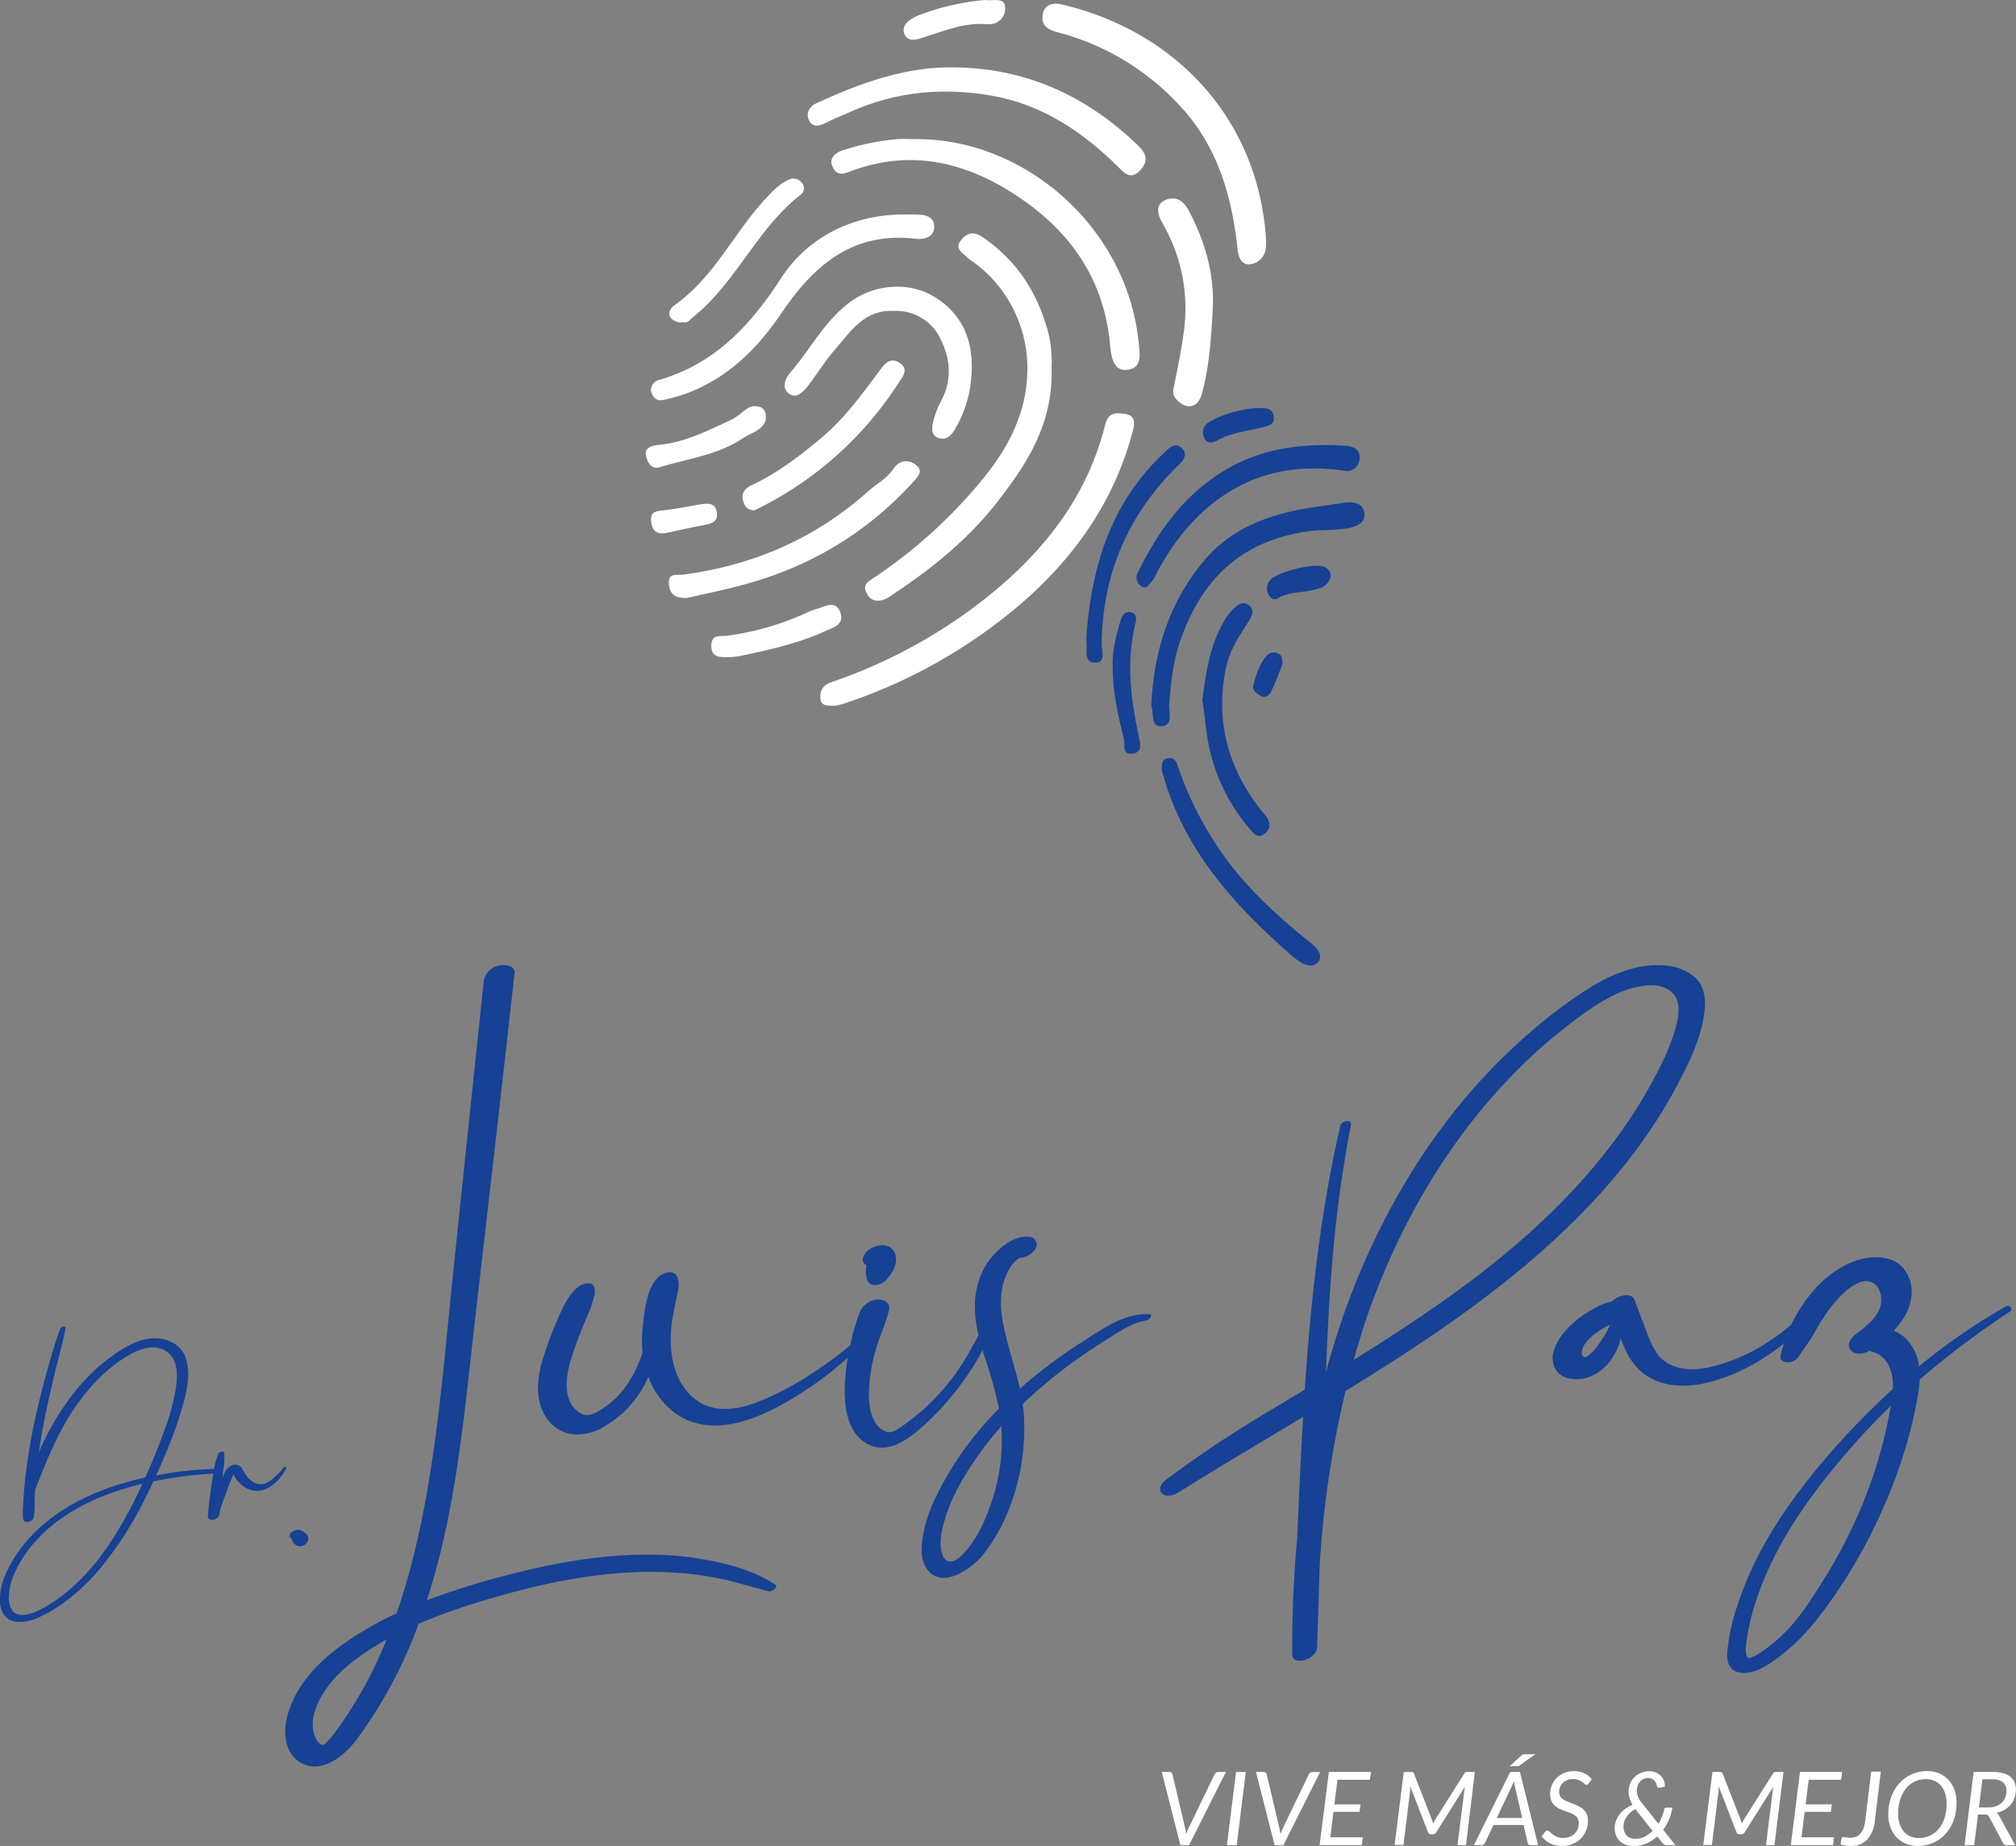 <svg xmlns="http://www.w3.org/2000/svg" viewBox="0 0 573.45 525.04"><rect x="0" y="0" width="573.45" height="525.04" fill="#808080" stroke="none"/><defs><style>.cls-1{fill:#fff;}.cls-2{fill:#164194;}</style></defs><g id="Layer_2" data-name="Layer 2"><g id="Capa_1" data-name="Capa 1"><path class="cls-1" d="M299.12,104.51c.51,16-6.95,27.33-15.41,38.22-8.3,10.68-18.71,19.06-29.94,26.47a9.09,9.09,0,0,1-2.79,1.49c-1.79.4-3.32.16-4.39-1.85-1.18-2.21-.23-3,1.49-4.18a141.07,141.07,0,0,0,32.63-29.86c6.42-8.18,10.94-17.4,11.45-27.6a37.42,37.42,0,0,0-13.82-31.56c-1.08-.91-2.38-1.58-3.38-2.57-1.29-1.27-3.52-2.4-1.6-4.76,1.66-2.07,3.51-2.58,5.92-1C289.05,73.87,295,83,298.07,94.19A34.65,34.65,0,0,1,299.12,104.51Z"></path><path class="cls-1" d="M237.68,200.75c-2.19-.11-4.09.22-4.3-2s.6-3.85,3.14-4.73a147.66,147.66,0,0,0,42.29-22.65c17.06-13.17,30.23-29.18,35.55-50.55.93-3.74,3.21-3.39,5.55-3.11,2.79.33,3,2.26,2.34,4.76C317,142.57,305.61,158.7,290,172.08a149.94,149.94,0,0,1-49.32,27.84C239.48,200.32,238.28,200.59,237.68,200.75Z"></path><path class="cls-1" d="M260.38,39.58c30.88-.27,59.85,24.79,63.43,57.17.41,3.72,1.35,8-3.3,8.46-4.13.37-4.5-4.54-4.79-7.54-1.65-17-10-30.1-23.49-39.89C276.8,46.56,259.86,41.69,241.18,49c-2.83,1.1-3.81-.29-4.45-1.8-.93-2.2.91-3.74,2.75-4.36a68.81,68.81,0,0,1,15-3.2C256.45,39.42,258.43,39.58,260.38,39.58Z"></path><path class="cls-1" d="M360.07,67.24a24.38,24.38,0,0,1,0,3.2,5.07,5.07,0,0,1-4.77,4.74c-2.35.06-3.07-2.27-3.32-4.65-1.6-15-5.78-29.16-16.36-40.43A71.76,71.76,0,0,0,300.77,9.16c-2.82-.72-4.68-2-4.18-5s3.06-3.44,5.34-2.91C334.07,8.74,357.54,33.38,360.07,67.24Z"></path><path class="cls-1" d="M271.86,19.17c20.27.32,37.32,8.2,51.81,22.16,2.46,2.37,3.17,4.53.52,7.25s-4.47.52-6.18-1.17c-10.14-10-21.65-17.7-35.91-20.2-13.8-2.41-27.32-1.2-40.25,4.62-2.4,1.08-4.88,2-7.21,3.24-1.87,1-3.64,1-4.53-.87-1-2.09.25-4,2.14-4.86C244.83,23.59,257.68,18.83,271.86,19.17Z"></path><path class="cls-1" d="M254.14,88.44c-8.3-.4-12.23,5.9-16.75,11.12-2.76,3.2-5,6.85-7.58,10.21-1.44,1.86-3.49,3.92-5.71,1.93-1.55-1.38-.94-3.81.65-5.67,5.7-6.62,9.78-14.64,16.9-20s17.12-6,24.3-1.5c8.41,5.22,11.19,13.36,10.33,22.9a33.48,33.48,0,0,1-4.87,15c-1.13,1.8-2.35,2.71-4.25,2.19-2.27-.62-2.17-2.68-1.78-4.38a23.65,23.65,0,0,1,2.16-5.89c3.16-5.83,3-11.6.22-17.47A14,14,0,0,0,254.14,88.44Z"></path><path class="cls-1" d="M256.66,61c1.24,0,2.49,0,3.73,0,2.39.06,5.14.31,5.32,3.19.21,3.44-3.07,4-5.36,3.71-18-2.08-29,7.72-38.24,21.4-7.31,10.77-16.58,19.58-29.53,23.49-1.35.4-2.73.74-4.12,1-2.08.41-3-1.3-3.29-2.63a3,3,0,0,1,2.23-3.08c15.9-4.53,26.15-15.61,34.81-29C229.78,67.39,242.64,61.1,256.66,61Z"></path><path class="cls-1" d="M195.31,170.09c-2.66,0-4.6-.52-5-3.65-.49-3.7,2.14-2.76,4.08-3,19.89-2.63,37.52-10.28,52.55-23.7,2.35-2.11,5.29-3.57,7.1-6.29s4.34-2.81,6.41-1.28c2.52,1.85.43,3.65-1,5.25-13.25,14.47-29.5,24-48.36,29C205.85,167.84,200.56,168.88,195.31,170.09Z"></path><path class="cls-1" d="M345,87.28c-.45,8.28-.92,16.59-3.1,24.64-1.14,4.19-4.47,4.77-7.26,1.69a3.39,3.39,0,0,1-.76-3.37c1-5.26,2.17-10.51,2.85-15.81a48.24,48.24,0,0,0-6-30.84c-1.27-2.24-2.33-5.09.42-6.52s5.25-.45,6.95,2.77C342.69,68.46,345.34,77.47,345,87.28Z"></path><path class="cls-1" d="M214.63,145.14c-2.32,0-3-1.56-3.34-3.07-.39-2,.77-3.27,2.72-4.18,7.14-3.32,13.29-8.09,19.34-13.1,6.63-5.48,11.6-12.31,16.64-19.1,1.56-2.1,3.11-4.29,5.91-2.48s.72,4.16-.43,5.9a100.84,100.84,0,0,1-39.66,35.46C215.36,144.8,214.89,145,214.63,145.14Z"></path><path class="cls-1" d="M194.42,91.61a3.64,3.64,0,0,1-3.65-1.25c-1.12-1.5.39-3.08,1.1-3.57C203,79,208.57,66.57,217.41,56.91c2-2.21,4-4.39,6.83-5.75a3,3,0,0,1,3.75.72,2.29,2.29,0,0,1-.09,3.38c-12.49,9.63-18.42,25-30.66,34.86C196.26,90.91,195.56,92,194.42,91.61Z"></path><path class="cls-1" d="M207.82,186.91c-2.88,0-5.48.31-5.48-3.21s2.71-2.62,4.66-2.9a79.07,79.07,0,0,0,22.23-6.42,19,19,0,0,1,2.87-1.12c2.44-.67,5.57-2.75,6.89.84s-1.88,4.34-4.65,5.58c-7.5,3.36-15.41,5.13-23.36,6.8C209.76,186.74,208.51,186.82,207.82,186.91Z"></path><path class="cls-1" d="M217.82,119.3c-.65,3-4.18,3.79-6.67,5.45-7.05,4.69-15.48,5.69-23.38,8.11-2.77.85-3.69-1.76-4-3.16-.65-2.56,2-3,3.77-3.18,7.31-.71,13.7-4,20.22-7,1.72-.77,3.14-2.2,4.74-3.26a3.89,3.89,0,0,1,4-.35C217.53,116.48,218,117.45,217.82,119.3Z"></path><path class="cls-1" d="M280.24,0c2.42.34,5.8-1,5.69,2.46-.07,2.42-1.86,4.71-5.4,4.42-5.87-.48-11.33,1.67-16.8,3.42-2.41.78-5.51,2.1-6.51-.77-.88-2.52,1.65-4.19,4.39-5.3A70.13,70.13,0,0,1,280.24,0Z"></path><path class="cls-1" d="M189.11,151.67c-2.5.29-3.61-.89-3.89-3.27s.75-3,3-3.19c3.69-.34,7.33-1.19,11-1.75,2-.3,4.15-.6,4.65,2.1s-1.23,3.34-3.41,3.74C196.65,150,192.88,150.87,189.11,151.67Z"></path><path class="cls-2" d="M327.46,200.82c.71-16,5.4-30.1,15.34-41.72,8.45-9.87,20.47-13.54,33-15.14,2.28-.29,4.53-.72,6.79-1s5-.06,5.47,2.86-2.17,3.93-4.39,4.37c-3.8.76-7.7.38-11.6.93-19,2.66-30.38,13.71-36.42,31.31-2,5.77-2.55,11.69-3.06,17.68-.21,2.4,1.37,6.45-2.45,6.45C327.1,206.55,328.31,202.3,327.46,200.82Z"></path><path class="cls-2" d="M383.08,134c-26.53-4.29-43.71,9.93-53.75,28.38a14.71,14.71,0,0,1-1.55,2.78c-.84,1-1.7,2.78-3.35,1.44a2.92,2.92,0,0,1-.76-3.82C329.39,151.2,336.62,141,348,134c10.64-6.54,22.18-7.91,34.25-7.25,2.49.14,4.86.9,4.47,3.91A3.72,3.72,0,0,1,383.08,134Z"></path><path class="cls-2" d="M330.46,219.12c.08-1.56-.17-3,1.45-3.39,2.17-.59,2.69.93,3.25,2.53a97.26,97.26,0,0,0,14.39,27.07c6.3,8.26,13.78,15.15,21.75,21.62,1,.78,1.94,1.55,2.83,2.41,1.26,1.21,1.95,2.83.8,4.27s-3,1.08-4.43.36a19.32,19.32,0,0,1-3.81-2.85c-15.72-13.84-29.48-29.09-35.56-49.81C330.88,220.49,330.62,219.65,330.46,219.12Z"></path><path class="cls-2" d="M342,199c1.11-8.12,2.25-16.18,6.75-23.27a16.55,16.55,0,0,1,2-2.46c1.31-1.4,3-2.41,4.66-1,1.48,1.24.67,3-.19,4.38-2.65,4.19-5.43,8.21-6.48,13.26-3.14,15.09.54,28.4,9.85,40.4.55.7,1.18,1.34,1.67,2.07,1.09,1.66,1.3,3.2-.47,4.68s-3,.27-4-.92a53.55,53.55,0,0,1-11.33-21.45C343.11,209.65,342.82,204.27,342,199Z"></path><path class="cls-2" d="M309.05,180.61c1.5-19.52,6.93-37.4,21.62-51.38,1.55-1.47,3.39-3.69,5.37-1.87,2.37,2.17,0,4.1-1.63,5.72q-20.67,20.74-21.05,50c0,1.89,1.26,5.22-1.56,5.38-3.71.21-2.48-3.44-2.74-5.72A18.91,18.91,0,0,1,309.05,180.61Z"></path><path class="cls-2" d="M316.49,189.4c-.2-3.84.92-8.46,2.28-13,.44-1.48,1.28-2.68,3-2.21s1.46,2.06,1.19,3.13c-2.69,10.89-1.29,21.59,1,32.31.34,1.58,1.15,4.39-1.78,4.72-3.19.36-2.09-2.47-2.51-4.17C318.11,203.65,316.5,197.16,316.49,189.4Z"></path><path class="cls-2" d="M357.54,116.08c1.92.07,4.3-.4,4.77,2.22s-1.77,2.86-3.73,3.36c-4.11,1-8.4,1.43-12.21,3.57-1.25.71-3,1.06-3.75-.54a3.34,3.34,0,0,1,1.27-4.62C346.55,118.3,353.28,116.15,357.54,116.08Z"></path><path class="cls-2" d="M378.55,163.69a4.49,4.49,0,0,1-3.39,3.67c-3.83,1.31-8.09.74-11.76,2.84-1.11.64-2.07-.1-2.58-1.13a3.58,3.58,0,0,1,.42-4c1.75-2.37,12.7-5.09,15.48-3.82A3,3,0,0,1,378.55,163.69Z"></path><path class="cls-2" d="M364.87,188.67c-1,2.59-2,5.39-3.32,8.05-.51,1.06-1.69,2-3.1,1.15-1-.65-2.31-1.5-1.95-2.91.78-3.09,1.76-6.16,3.95-8.61a2.72,2.72,0,0,1,3-.53C364.76,186.23,364.63,187.41,364.87,188.67Z"></path><path class="cls-2" d="M137.87,455.15a176.63,176.63,0,0,0-18.8,6.69,129.57,129.57,0,0,1-17.74,33.07c-3.57,4.69-10.2,10.09-16.25,6.15-4.2-2.72-4.53-8.69-3.33-13.08,3.36-12.31,14.9-20.56,25.54-26.34,1.8-1,3.65-1.89,5.51-2.76,1.85-5.31,3.44-10.72,4.8-16.17,6.57-26.36,8.48-53.76,11.3-80.71q4.32-41.49,8.72-83a5.29,5.29,0,0,1,4.23-4.35c1.41-.36,4.77-.14,4.52,2.08q-.62,5.56-1.24,11.11c-3.32,29.78-6.79,59.55-10.21,89.32-3,26.19-5.27,52.84-13.51,78a216.38,216.38,0,0,1,23.38-7.29c12.81-3.32,26.06-5.71,39.32-5.69a89.6,89.6,0,0,1,19.4,2c6,1.32,11.87,3.11,17,6.52,1.1.72-1.08,2.12-1.84,1.92l-8.88-2.42C186.18,443.76,160.88,448.2,137.87,455.15ZM110,466.3c-1.81,1-3.6,2.07-5.34,3.22-4.43,3-8.78,6.34-11.83,10.77-2.46,3.56-4.82,8.4-3.52,12.82.29,1,1.33,3.45,2.72,3.12.45-.11,1.17-1,1.49-1.34A31.52,31.52,0,0,0,95.83,492a116.26,116.26,0,0,0,9.56-15.59C107.07,473.08,108.58,469.72,110,466.3Z"></path><path class="cls-2" d="M248.14,378.92a88,88,0,0,1-17.55,15.53C220,401.58,204.13,410.57,192,401.9a22.14,22.14,0,0,1-7.57-10.35,31.58,31.58,0,0,1-1.62,3.24,29.58,29.58,0,0,1-12.21,11.64c-5.85,2.94-12.48,1.85-15.78-4.17-3.12-5.68-1.6-12.57.42-18.34,1.1-3.13,2.29-6.24,3.63-9.28s3-6.77,5.86-8.79c.88-.63,3.73-1.54,4.26.15s-.12,3.3-.6,4.87a47.14,47.14,0,0,1-1.83,4.56c-1.36,3.28-2.64,6.59-3.76,10-1.71,5.1-3.37,13.26,2.44,16.58,2.12,1.21,4.57-.3,6.39-1.5a24.2,24.2,0,0,0,6.19-5.92,35.92,35.92,0,0,0,4.95-9.81,42.31,42.31,0,0,1,.35-9.93c.53-4,1.14-8.43,4-11.49,1.15-1.24,4.38-2.41,5.4-.38.92,1.83.42,4,0,5.86s-.81,3.65-1.13,5.49a35.93,35.93,0,0,0-.28,11.24c.7,5,3.13,10.14,7.47,13,5,3.29,11.26,2.36,16.57.33,11.68-4.46,22.4-12.29,31.72-20.5C247.43,377.77,249,377.93,248.14,378.92Z"></path><path class="cls-2" d="M282.62,375.4c-1.38,6.42-5,12.43-8.81,17.7a78.72,78.72,0,0,1-11.9,13.1c-4.4,3.83-10.19,7.77-15.91,4.05-5.31-3.47-5.91-10.95-5.68-16.7a58.43,58.43,0,0,1,1.4-10.11,56.78,56.78,0,0,1,2.86-10.26,5.87,5.87,0,0,1,5.1-3.56c1.85-.11,3.67,1,3.19,3-.87,3.72-2.6,7.3-3.66,11a45.82,45.82,0,0,0-2,11.25c-.1,3.25,0,7.05,1.85,9.86a5.79,5.79,0,0,0,3.29,2.54c1.45.32,2.73-.57,3.87-1.35a63.23,63.23,0,0,0,14.3-13.5c4.12-5.31,7.06-11.27,10.28-17.13C281.13,374.72,282.86,374.3,282.62,375.4ZM246,359.56c-1.09-1-.42-2.55.42-3.46a6.41,6.41,0,0,1,4-1.87,4.72,4.72,0,0,1,2.32.32,3.37,3.37,0,0,1,1.56,1.4,3.83,3.83,0,0,1,.49,1.36,5.29,5.29,0,0,1-.28,2.86,10.26,10.26,0,0,1-1.39,2.64,10.78,10.78,0,0,1-1.16,1.37,4.89,4.89,0,0,1-2.08,1.2,3.4,3.4,0,0,1-2.07-.06c-1.14-.49-1.35-1.7-1.48-2.8a8.34,8.34,0,0,1,.17-2.68A1.72,1.72,0,0,1,246,359.56Z"></path><path class="cls-2" d="M326,375.59c-4,.64-7.59,3.16-11,5.27q-4.62,2.88-9,6a139.8,139.8,0,0,0-15.1,12.49c.14,1,.25,2,.32,3,.92,13.72-2.94,28.9-11.55,39.8-3.36,4.25-12.39,10.45-16.4,3.49-1.52-2.66-1.18-6-.71-8.92a41.16,41.16,0,0,1,3.67-11,93,93,0,0,1,17.93-25.07,122.08,122.08,0,0,0-4.26-15.26c-2.15-6.75-3.79-14.22-1.46-21.16a20.38,20.38,0,0,1,4.78-7.92c2.48-2.5,6-4.95,9.62-4.52a2.2,2.2,0,0,1,1.63,3.49,5.44,5.44,0,0,1-4.31,2.45c-2.28,1.09-3.88,4.42-4.56,6.57-1.32,4.17-1,8.66-.1,12.89,1.22,6.06,3.3,11.84,4.61,17.83.5-.44,1-.89,1.47-1.33a142.72,142.72,0,0,1,16.59-12.24c5.61-3.57,11.71-8,18.65-7.66C328.32,373.88,326.77,375.47,326,375.59Zm-41.21,30.14a93,93,0,0,0-7.29,9.26c-3.69,5.43-7.13,11.36-8.9,17.72-.79,2.85-1.6,6.46-.57,9.36,1.19,3.37,3.86,2.05,5.77.09,4.37-4.48,7.11-11.06,8.89-17A54.45,54.45,0,0,0,284.83,405.73Z"></path><path class="cls-2" d="M28.1,446.58a58.46,58.46,0,0,1-8.7,8.31,39.84,39.84,0,0,1-9.13,5.45,11.2,11.2,0,0,1-6,.87C1.5,460.7.18,458.46,0,455.79c-.25-4.39,1.52-8.5,3.75-12.18a41.29,41.29,0,0,1,7.77-9.3c6.55-5.88,14.57-9.73,22.94-12.28q3.41-1,6.88-1.83,2.73-6,5-12.22a65.85,65.85,0,0,0,3.67-13c.49-3.42.74-7.9-2.25-10.3s-7-1.4-10.08.21c-6.77,3.55-12.35,9.51-16.58,15.77-4.82,7.13-8,15.08-11.07,23.05a.52.52,0,0,1-.06.13c0,.8-.09,1.61-.12,2.42a31.14,31.14,0,0,1-.24,5.38c-.24,1.16-2.64,1.91-3,.48a11.89,11.89,0,0,1-.06-3q.06-1.53.15-3.06.2-3.06.54-6.11a170.37,170.37,0,0,1,3.85-21.14q1.26-5.26,2.75-10.46c1-3.49,2-7,3.31-10.4.22-.55,1.59-1,1.44-.09-.65,3.94-1.81,7.8-2.75,11.68-1.68,6.9-3.25,13.81-4.38,20.83-.15.9-.28,1.81-.41,2.72a74.53,74.53,0,0,1,11.39-18.67,52.9,52.9,0,0,1,9.31-8.63c3.52-2.54,7.74-5.13,12.22-5.15,4,0,7.82,1.95,9,6,1.23,4.25.18,9.07-1,13.22a115.7,115.7,0,0,1-4.77,13.38c-.88,2.16-1.81,4.29-2.77,6.41a99.82,99.82,0,0,1,18.38-1.87c1.12,0,.43,1.21-.35,1.25-2.29.11-4.57.26-6.84.49a112.26,112.26,0,0,0-12,1.84q-1.19,2.56-2.47,5.08A101.23,101.23,0,0,1,28.1,446.58ZM40.54,422a85.9,85.9,0,0,0-10.75,3.36c-7.4,2.9-14.36,7.07-19.68,13a35.45,35.45,0,0,0-6.06,9.28,16.3,16.3,0,0,0-1.49,6.17A6.74,6.74,0,0,0,3.42,458a3.26,3.26,0,0,0,2.16,1.27A6.84,6.84,0,0,0,8,459.12c.42-.09.83-.21,1.25-.34l.09,0,.06,0,.36-.15a33.71,33.71,0,0,0,4.4-2.34C26.62,448.48,34.45,435.05,40.54,422Z"></path><path class="cls-2" d="M81.43,417.6A13.25,13.25,0,0,1,76.62,423a6.55,6.55,0,0,1-6.19.46,8.82,8.82,0,0,1-4-4.1c-.15.32-.31.64-.44,1-.49,1.17-1,2.35-1.41,3.53s-.9,2.38-1.31,3.58c-.26.73-.48,1.51-.73,2.26a2.91,2.91,0,0,1-.4,1.63,2.18,2.18,0,0,1-2.49.79.87.87,0,0,1-.54-.75c.24-3,.61-6.06,1.05-9.08.22-1.46.46-2.91.73-4.36a17.89,17.89,0,0,1,1.25-4.54c.25-.52,1.52-.9,1.64-.1a20.14,20.14,0,0,1-.32,5.13l-.21,1.95c.15-.33.28-.66.43-1a4.56,4.56,0,0,1,2.1-2.54,2.29,2.29,0,0,1,3,.68A22.73,22.73,0,0,0,70.26,420c1.24,1.45,3.15,2.68,5.12,1.94a9.06,9.06,0,0,0,2.71-1.79,17,17,0,0,0,2.53-2.69C80.84,417.17,81.71,417.05,81.43,417.6Z"></path><path class="cls-2" d="M87.54,436.9a1.82,1.82,0,0,1,0,1.43,2.41,2.41,0,0,1-2,1.46,2.35,2.35,0,0,1-1.69-.58,2.6,2.6,0,0,1-.85-1.65.64.64,0,0,1-.53-.35,1.19,1.19,0,0,1,.35-1.29,2.88,2.88,0,0,1,1.71-.78h.06a1.23,1.23,0,0,1,.54,0,.7.7,0,0,1,.24.09,3.89,3.89,0,0,1,1.21.63A2.72,2.72,0,0,1,87.54,436.9Z"></path><path class="cls-2" d="M370.68,403c-11.83,7.11-23.71,14.12-35.37,21.42-1.23.76-3.52,1.62-4.77.34s-.11-2.94,1-3.78c3.08-2.26,6.16-4.52,9.29-6.71,9.76-6.82,20.07-12.87,30.31-19,1.69-25.26,4.42-50.41,10.14-75.15.3-1.3,3.31-1.93,3-.19q-3.14,16.26-4.75,32.73c-1.23,12.48-1.88,25-2.36,37.6a226.75,226.75,0,0,1,8.74-26.12c10.58-26,26.38-50.17,47.45-68.86a147.06,147.06,0,0,1,17-13.17c6.69-4.37,14.29-8,22.47-7.55a14.87,14.87,0,0,1,9.17,3.28c2.9,2.57,3.25,6.41,2.83,10-.88,7.55-4.49,14.67-8,21.3-13.63,25.55-35.38,46-58.51,62.94-11.48,8.4-23.45,16.1-35.58,23.56a286.34,286.34,0,0,0-7.32,48.95q-.39,12-.78,24.1c-.09,3.16-7.06,5.45-7.06,1.83,0-4.05,0-8.1.15-12.14q.31-10.68,1.29-21.37C369.49,425.71,370,414.35,370.68,403Zm14.37-16.21c11.49-7.16,22.83-14.57,33.65-22.72,21.53-16.22,41.08-35.84,53.26-60.16a63.73,63.73,0,0,0,4.24-10.09c.9-3,2.18-7.53.31-10.41-3.46-5.35-12.33-2.78-16.85-.65-6.15,2.92-11.7,7.26-17,11.55a149.12,149.12,0,0,0-14.33,13.43c-18.54,19.71-31.91,43.89-40.41,69.49C386.92,380.4,386,383.59,385.05,386.79Z"></path><path class="cls-2" d="M513.33,373.16c1.13-1.18,4-.62,2.46,1.09-8.16,9-19.25,16.7-31.3,19.27-6.09,1.29-12.7.73-17.65-3.37a19.1,19.1,0,0,1-4.82-7c-.37-.82-.72-1.65-1.08-2.47a6.45,6.45,0,0,1-.25,1.22,20,20,0,0,1-1.16,2.79c-2,4.07-6.27,7.61-11,7.61-2,0-4.28-.54-5.58-2.16a6.39,6.39,0,0,1-.95-6c1.1-3.67,3.92-6.63,6.85-9a35.83,35.83,0,0,1,4.63-3,17.5,17.5,0,0,1,5.07-2c1.85-1.82,5.57-2.63,6.42-.37,1.13,3,2.24,6,3.38,9a25.44,25.44,0,0,0,3.21,6.48c3.27,4.28,9.18,4.78,14.08,3.75,10.47-2.18,20.35-8.21,27.68-15.88ZM458,376.75h0l-.78.39c-.38.2-.74.42-1.11.61,1.45-.74.12-.06-.2.13-.63.39-1.25.79-1.85,1.22-.33.24-.66.48-1,.73l-.21.18c-.52.49-1,1-1.49,1.52-.1.11-.69.71-.22.25s0,.07-.11.19c-.21.3-.4.61-.58.93,0,.08-.12.2-.19.32s0,.07,0,.12c-.12.35-.21.72-.31,1.08,0,.08,0,.16,0,.24s0,.32,0,.47a3.3,3.3,0,0,0,.11.34l.06.08.08.07.31.28h-.06l.08,0,.06.06a.62.62,0,0,0,.14.1h0s0,0,0-.08l.14.07H451l.26-.11.23-.15c.21-.14.41-.31.62-.46l0,0,.75-.71a17.61,17.61,0,0,0,1.42-1.58l.24-.33.29-.42c.25-.36.46-.74.7-1.09a23.91,23.91,0,0,0,1.3-2C457.25,378.4,457.64,377.58,458,376.75Zm-7.1,9.44h0C450.79,386.26,450.75,386.29,450.91,386.19Zm.09-.06h0l0,0h0Zm.19,0a.21.21,0,0,0-.14,0l.09,0-.09,0h0C451.13,386.09,451.19,386.09,451.19,386.1Z"></path><path class="cls-2" d="M571.54,373.17a248.64,248.64,0,0,0-25.49,19.23,36.51,36.51,0,0,1-.51,4.57,136.94,136.94,0,0,1-9.66,31.47,148.68,148.68,0,0,1-14.25,25.64c-4,5.67-8,11-13.37,15.4-3.46,2.84-8.89,7.26-13.74,6.18-2.56-.56-3.33-3-3.22-5.35a54.46,54.46,0,0,1,2.84-13.46c5.87-18.53,18.23-34.81,31.28-48.93,4.13-4.46,8.49-8.75,13-12.87a13.55,13.55,0,0,0-1.22-6.8A7.75,7.75,0,0,0,534,385a11.11,11.11,0,0,0-2-.68l-.22-.07c.21-.08.41-.2,0,0-1.53-.48-.19.06-.18.06l.1,0-.2.09c-1.55.74-4,1.05-5.18-.51s.28-3.45,1.55-4.41c3.19-2.44,7.25-5.37,7.25-9.82,0-3.77-2.69-6.28-6.24-4.87s-6.72,5.06-9.07,8.34a69.06,69.06,0,0,0-3.78,6.07c-1.27,2.24-2.88,4.31-4.27,6.47a4,4,0,0,1-3.49,1.8c-1.09-.07-2.13-.78-1.78-2a48,48,0,0,1,3-8.68,49.07,49.07,0,0,1,5.14-8.25c4.1-5.23,10-9.79,16.74-10.79,3.29-.49,6.94,0,9.45,2.37a10.15,10.15,0,0,1,2.93,7.81c-.22,4.26-2.33,7.66-5.1,10.58a10.62,10.62,0,0,1,4.3,3.12,13.45,13.45,0,0,1,2.89,7,173.88,173.88,0,0,1,24.5-16.92C571.67,370.93,572.85,372.3,571.54,373.17Zm-33.69,26.69c-3.62,3.49-7.13,7.13-10.48,10.94-11.49,13-22.41,27.78-27.83,44.47a59,59,0,0,0-2.89,12.85,5.91,5.91,0,0,0,.33,3.18c.16.31.4.27.33.27h.21l.16,0c.17,0,.34-.1.51-.15-.41.13.74-.33.92-.42a18.14,18.14,0,0,0,2.42-1.48,44.92,44.92,0,0,0,5.29-4.3c4.69-4.42,8.26-10.08,11.67-15.5a141.15,141.15,0,0,0,11.84-23.24A133.73,133.73,0,0,0,537.65,401C537.72,400.64,537.79,400.25,537.85,399.86Z"></path><path class="cls-1" d="M330.47,504h2.19a.8.8,0,0,1,.57.19.91.91,0,0,1,.28.46L337,519.52c.08.31.15.65.23,1s.13.77.18,1.17c.14-.4.28-.79.43-1.16s.31-.71.46-1l7.19-14.88a1.26,1.26,0,0,1,.38-.44,1,1,0,0,1,.63-.21h2.2l-10.47,20.82h-2.48Z"></path><path class="cls-1" d="M351.79,524.81H349L351.6,504h2.76Z"></path><path class="cls-1" d="M357.27,504h2.19a.8.8,0,0,1,.57.19.91.91,0,0,1,.28.46l3.51,14.88c.08.31.15.65.23,1s.13.77.18,1.17c.14-.4.28-.79.43-1.16s.31-.71.46-1l7.18-14.88a1.42,1.42,0,0,1,.39-.44,1,1,0,0,1,.63-.21h2.2l-10.47,20.82h-2.48Z"></path><path class="cls-1" d="M389.65,506.21h-9.21l-.88,7H387l-.28,2.13H379.3l-.9,7.24h9.24l-.28,2.21h-12L378,504h12Z"></path><path class="cls-1" d="M407.48,518.13c.06.19.11.39.16.59a8.78,8.78,0,0,1,.61-1.18l8.27-13.09a.91.91,0,0,1,.42-.4,2.19,2.19,0,0,1,.58-.06h2L417,524.81h-2.41l1.92-15.39a5.29,5.29,0,0,1,.1-.62c0-.23.09-.46.14-.7l-8.18,13a1.22,1.22,0,0,1-1.08.62h-.38a.91.91,0,0,1-.92-.62l-5.07-13.08,0,.68c0,.23,0,.43,0,.63l-1.91,15.43H396.7L399.3,504h2a2.24,2.24,0,0,1,.58.06.6.6,0,0,1,.33.4l5.09,13.09C407.37,517.75,407.43,517.94,407.48,518.13Z"></path><path class="cls-1" d="M437.51,524.81h-2.12a.85.85,0,0,1-.57-.18.9.9,0,0,1-.28-.47l-1.15-5.09h-8.57l-2.41,5.09a1.3,1.3,0,0,1-.4.45,1,1,0,0,1-.61.2h-2.15L429.58,504h2.77Zm-11.77-7.72H433L431,508.48c-.06-.26-.13-.54-.2-.86s-.12-.66-.17-1c-.14.37-.28.71-.42,1s-.28.61-.4.86Zm11-18.16L432.47,502a3.51,3.51,0,0,1-.43.27,1.11,1.11,0,0,1-.48.09h-2.13l3.2-2.94.27-.23a1.74,1.74,0,0,1,.26-.15l.29-.07.4,0Z"></path><path class="cls-1" d="M451.94,507.21a1.91,1.91,0,0,1-.31.32.56.56,0,0,1-.35.1.81.81,0,0,1-.53-.25,6.12,6.12,0,0,0-.71-.55,5.69,5.69,0,0,0-1.05-.55,4.06,4.06,0,0,0-1.54-.26,4.62,4.62,0,0,0-1.68.29,3.82,3.82,0,0,0-1.24.79,3.5,3.5,0,0,0-.77,1.17,4,4,0,0,0-.26,1.44,2.21,2.21,0,0,0,.35,1.27,3.26,3.26,0,0,0,.92.89,7.06,7.06,0,0,0,1.32.65l1.5.58c.51.2,1,.42,1.51.67a5.25,5.25,0,0,1,1.31.9,4.18,4.18,0,0,1,.93,1.29,4.36,4.36,0,0,1,.35,1.83,7.69,7.69,0,0,1-.51,2.8,6.88,6.88,0,0,1-1.48,2.3,7.09,7.09,0,0,1-2.33,1.57,7.71,7.71,0,0,1-3.07.58,7.4,7.4,0,0,1-3.35-.73,6.94,6.94,0,0,1-2.43-2l1-1.3a.91.91,0,0,1,.29-.26.75.75,0,0,1,.38-.1.91.91,0,0,1,.61.33,9.48,9.48,0,0,0,.82.72,5.48,5.48,0,0,0,1.23.73,4.49,4.49,0,0,0,1.84.33,5.09,5.09,0,0,0,1.83-.32,3.83,3.83,0,0,0,2.25-2.25,4.7,4.7,0,0,0,.31-1.75,2.39,2.39,0,0,0-.35-1.33,3.17,3.17,0,0,0-.93-.89,6.3,6.3,0,0,0-1.3-.64l-1.5-.54a15.12,15.12,0,0,1-1.49-.63,4.88,4.88,0,0,1-1.3-.88,4.09,4.09,0,0,1-.93-1.32,4.84,4.84,0,0,1-.35-1.94,6.4,6.4,0,0,1,.47-2.45,6.12,6.12,0,0,1,1.35-2.08,6.61,6.61,0,0,1,2.14-1.44,7.2,7.2,0,0,1,2.85-.54,6.82,6.82,0,0,1,2.91.61,6,6,0,0,1,2.13,1.67Z"></path><path class="cls-1" d="M469,503.78a5.28,5.28,0,0,1,1.87.32,4.59,4.59,0,0,1,1.44.89,3.94,3.94,0,0,1,.93,1.34,4.18,4.18,0,0,1,.33,1.67v.08a.74.74,0,0,1,0,.12l-1.48.28-.13,0h-.11a.51.51,0,0,1-.52-.48,4.23,4.23,0,0,0-.27-.83,2.54,2.54,0,0,0-.48-.74,2.42,2.42,0,0,0-.74-.53,2.54,2.54,0,0,0-1-.2,3.11,3.11,0,0,0-1.35.28,3.14,3.14,0,0,0-1,.76,3.27,3.27,0,0,0-.66,1.15,4.09,4.09,0,0,0-.24,1.41,4.58,4.58,0,0,0,.35,1.7,6.88,6.88,0,0,0,1.08,1.79l4.72,5.94a10.82,10.82,0,0,0,1-2,11.34,11.34,0,0,0,.6-2,1,1,0,0,1,.2-.43.5.5,0,0,1,.41-.16h1.74a13,13,0,0,1-.9,3.29,13.59,13.59,0,0,1-1.71,3l3.5,4.37h-2.18a2.79,2.79,0,0,1-.53,0,1.23,1.23,0,0,1-.41-.12,1.5,1.5,0,0,1-.33-.23l-.33-.35-1.41-1.77a11,11,0,0,1-3.07,2,8.86,8.86,0,0,1-3.58.74,6.68,6.68,0,0,1-2.2-.35,5,5,0,0,1-1.72-1,4.62,4.62,0,0,1-1.12-1.61,5.49,5.49,0,0,1-.39-2.12,6,6,0,0,1,.39-2.16,6.58,6.58,0,0,1,1.07-1.87,8.27,8.27,0,0,1,1.6-1.52,10.94,10.94,0,0,1,2-1.13,8.19,8.19,0,0,1-.84-1.89,6.63,6.63,0,0,1-.27-1.85,6,6,0,0,1,.42-2.24,5.34,5.34,0,0,1,1.18-1.83,5.83,5.83,0,0,1,1.86-1.22A6.27,6.27,0,0,1,469,503.78Zm-7.18,15.84a3.64,3.64,0,0,0,.26,1.45,3.06,3.06,0,0,0,.7,1.07,2.93,2.93,0,0,0,1.07.66,3.83,3.83,0,0,0,1.33.22,5.82,5.82,0,0,0,2.63-.62,9.19,9.19,0,0,0,2.26-1.64l-4.89-6.18a6.54,6.54,0,0,0-2.52,2.2A5.15,5.15,0,0,0,461.81,519.62Z"></path><path class="cls-1" d="M495.28,518.13c.06.19.11.39.16.59a8.78,8.78,0,0,1,.61-1.18l8.27-13.09a.91.91,0,0,1,.42-.4,2.24,2.24,0,0,1,.58-.06h2l-2.58,20.82h-2.41l1.92-15.39a5.29,5.29,0,0,1,.1-.62c0-.23.09-.46.14-.7l-8.18,13a1.21,1.21,0,0,1-1.07.62h-.39a.92.92,0,0,1-.92-.62l-5.07-13.08,0,.68c0,.23,0,.43,0,.63l-1.91,15.43H484.5L487.1,504h2a2.24,2.24,0,0,1,.58.06.6.6,0,0,1,.33.4l5.1,13.09C495.17,517.75,495.23,517.94,495.28,518.13Z"></path><path class="cls-1" d="M523.69,506.21h-9.2l-.89,7h7.46l-.27,2.13h-7.45l-.9,7.24h9.24l-.28,2.21h-12L512,504h12Z"></path><path class="cls-1" d="M533.3,517.91a9.07,9.07,0,0,1-2.18,5.29,6.15,6.15,0,0,1-4.67,1.84,9.84,9.84,0,0,1-1.48-.1,10.23,10.23,0,0,1-1.39-.31l.2-1.58a.77.77,0,0,1,.17-.38.57.57,0,0,1,.43-.16,2.38,2.38,0,0,1,.34,0l.43.09.56.08a5.25,5.25,0,0,0,.73,0,4,4,0,0,0,1.44-.25,3.18,3.18,0,0,0,1.22-.81,4.72,4.72,0,0,0,.91-1.48,8.84,8.84,0,0,0,.54-2.25l1.72-14H535Z"></path><path class="cls-1" d="M556.53,512.92a14.53,14.53,0,0,1-.38,3.36,13.42,13.42,0,0,1-1.08,2.93,11.52,11.52,0,0,1-1.69,2.42,10.42,10.42,0,0,1-4.88,3,10.92,10.92,0,0,1-3,.41,8.49,8.49,0,0,1-3.49-.69,7.61,7.61,0,0,1-2.64-1.89,8.36,8.36,0,0,1-1.68-2.89,11.24,11.24,0,0,1-.58-3.66A13.79,13.79,0,0,1,538,511a11.82,11.82,0,0,1,2.31-3.84,10.6,10.6,0,0,1,7.88-3.42,8.49,8.49,0,0,1,3.49.69,7.82,7.82,0,0,1,2.64,1.92,8.46,8.46,0,0,1,1.68,2.89A11.39,11.39,0,0,1,556.53,512.92Zm-2.82.06a9.57,9.57,0,0,0-.41-2.87,6.64,6.64,0,0,0-1.17-2.19,5.11,5.11,0,0,0-1.85-1.39,5.91,5.91,0,0,0-2.46-.49,7.34,7.34,0,0,0-3.19.69,7,7,0,0,0-2.49,2,9.32,9.32,0,0,0-1.63,3.08,12.86,12.86,0,0,0-.59,4.05,9.4,9.4,0,0,0,.41,2.86,6.24,6.24,0,0,0,1.17,2.18,5.16,5.16,0,0,0,1.84,1.39,6,6,0,0,0,2.45.49,7.41,7.41,0,0,0,3.22-.69,7,7,0,0,0,2.5-1.95,9.49,9.49,0,0,0,1.62-3.08A13.47,13.47,0,0,0,553.71,513Z"></path><path class="cls-1" d="M562.65,516.08l-1.09,8.73h-2.73L561.4,504h5.54a10.37,10.37,0,0,1,2.9.35,5.66,5.66,0,0,1,2,1,4.05,4.05,0,0,1,1.19,1.57,5.25,5.25,0,0,1,.39,2.06,6.94,6.94,0,0,1-.39,2.35,6,6,0,0,1-1.1,1.95,6.65,6.65,0,0,1-1.73,1.47,8.17,8.17,0,0,1-2.29.9,2.54,2.54,0,0,1,.78.87l4.53,8.31h-2.43a1.06,1.06,0,0,1-1-.58l-4-7.5a1.19,1.19,0,0,0-.44-.51,1.59,1.59,0,0,0-.79-.14Zm1.25-10-1,8h2.69a6.47,6.47,0,0,0,2.2-.35,4.49,4.49,0,0,0,1.61-1,4,4,0,0,0,1-1.5,5.21,5.21,0,0,0,.33-1.89,3,3,0,0,0-1-2.42,4.63,4.63,0,0,0-3-.84Z"></path></g></g></svg>